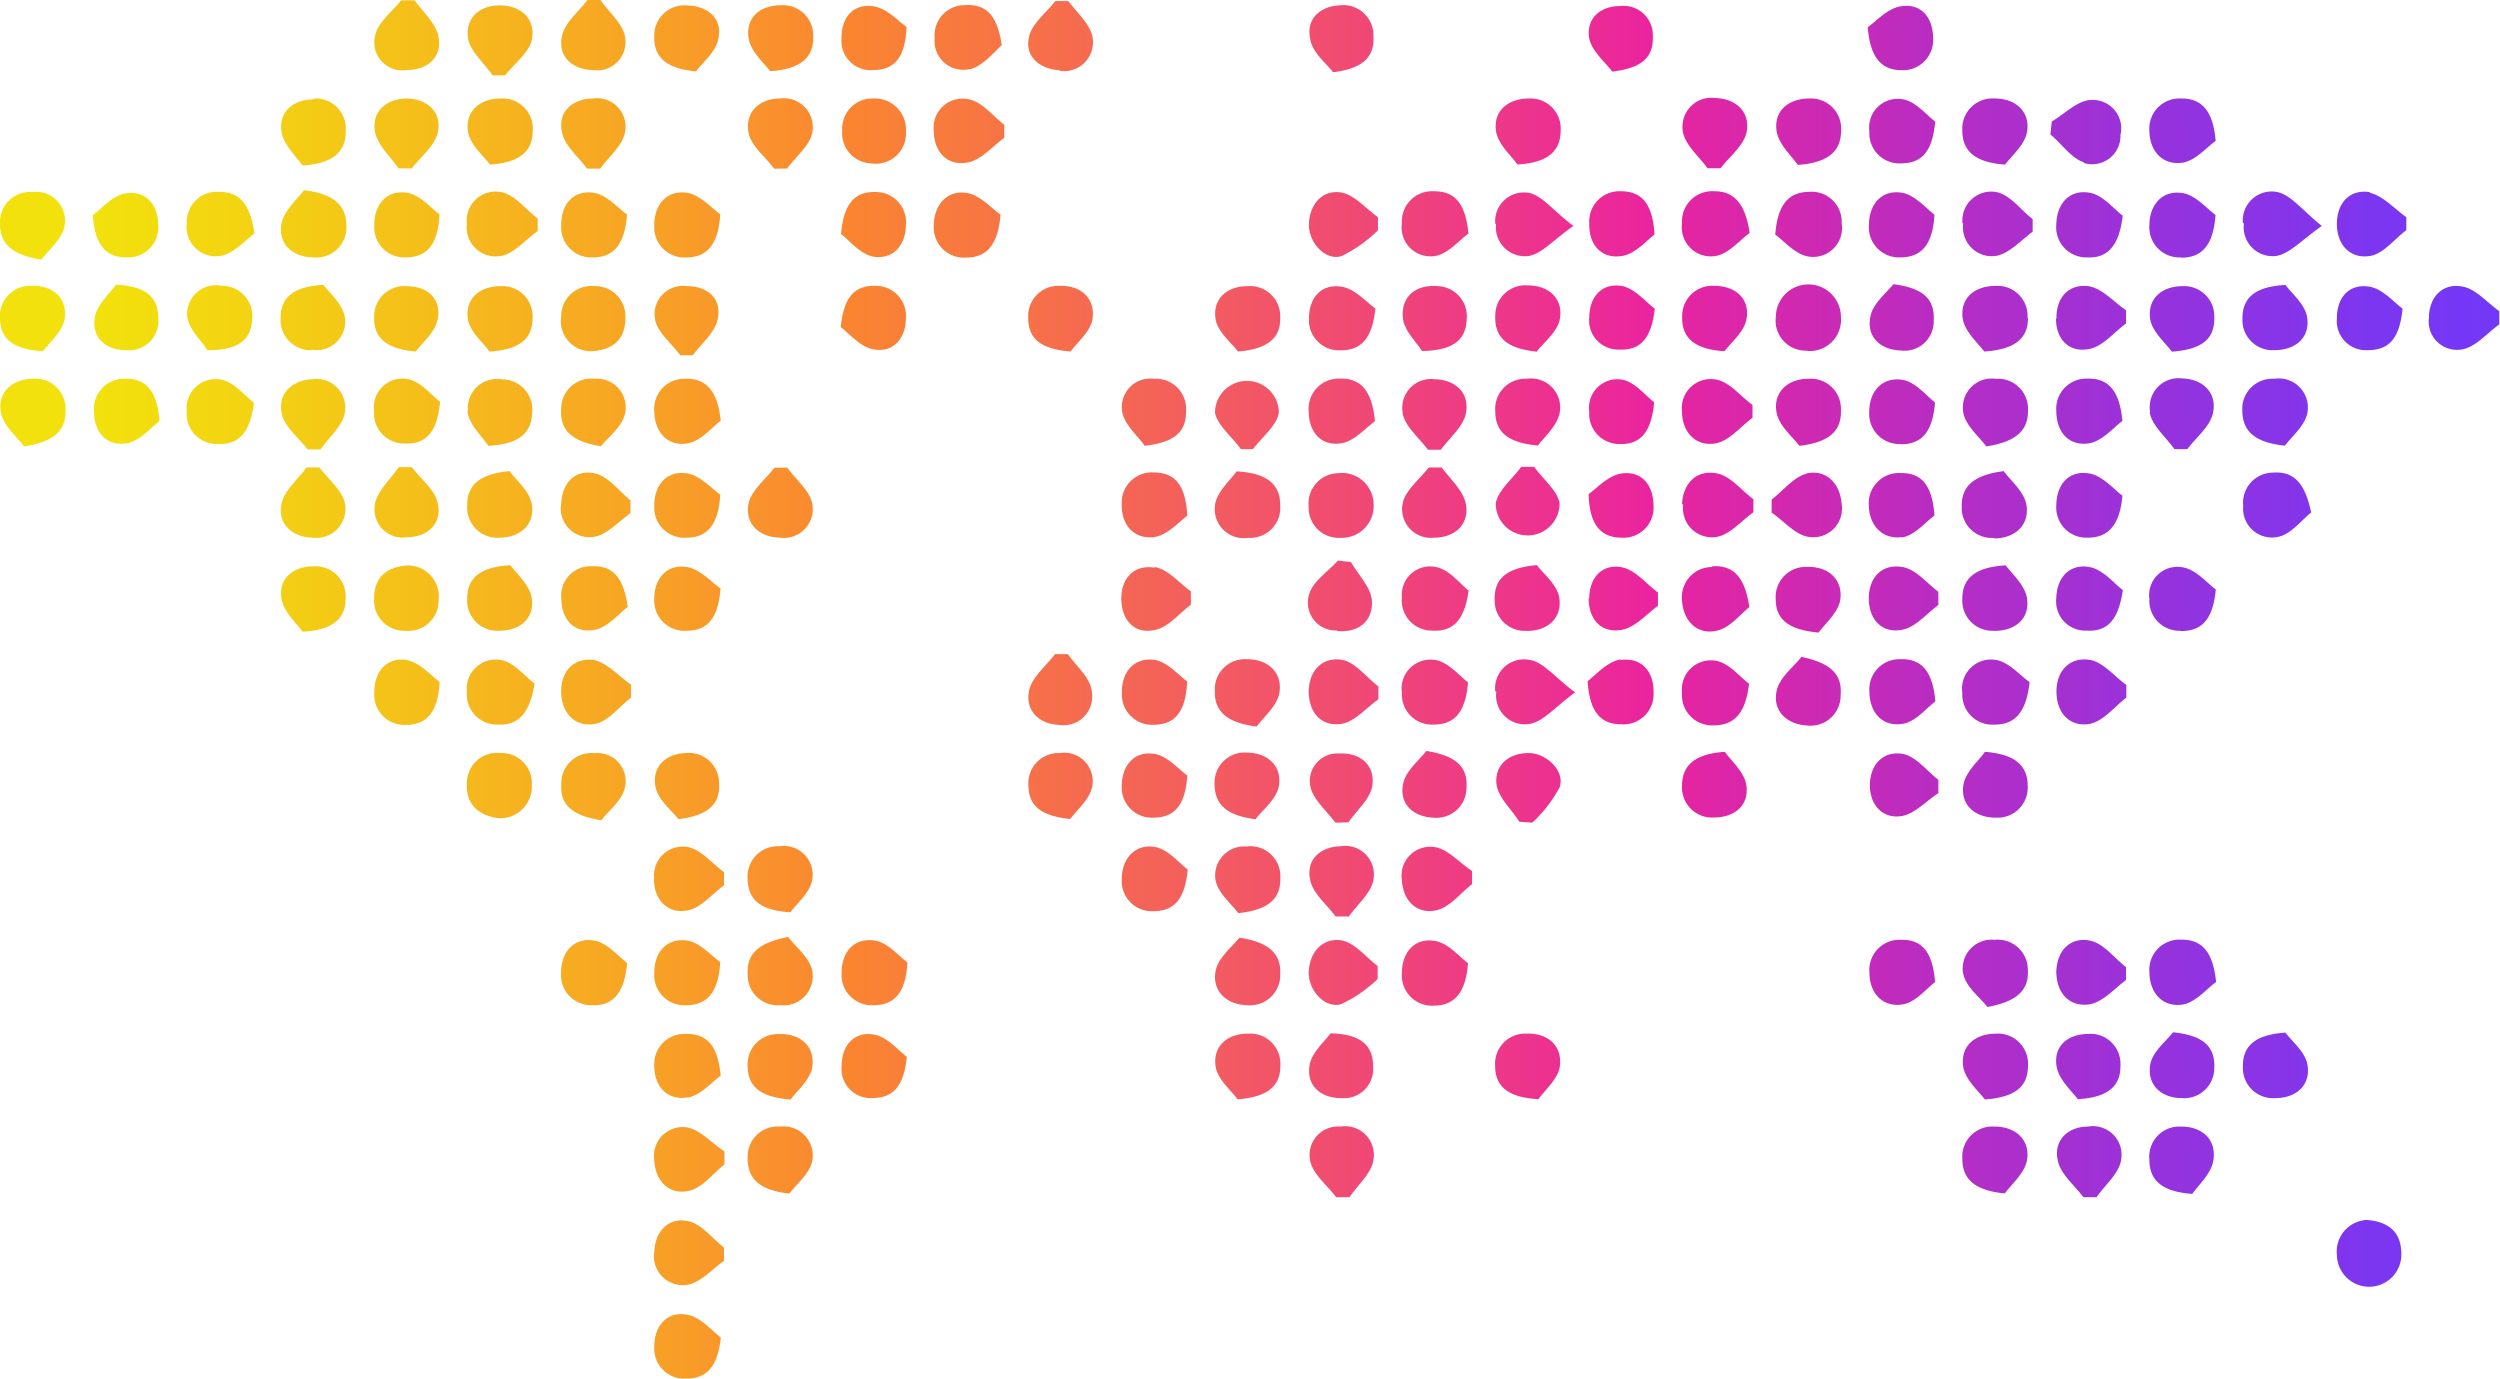 <?xml version="1.0" encoding="UTF-8"?> <svg xmlns="http://www.w3.org/2000/svg" xmlns:xlink="http://www.w3.org/1999/xlink" viewBox="0 0 165.99 91.53"><defs><style>.cls-1{fill:url(#Dégradé_sans_nom_52);}</style><linearGradient id="Dégradé_sans_nom_52" y1="45.76" x2="165.99" y2="45.76" gradientUnits="userSpaceOnUse"><stop offset="0.04" stop-color="#f2e10c"></stop><stop offset="0.11" stop-color="#f3d013"></stop><stop offset="0.25" stop-color="#f7a524"></stop><stop offset="0.34" stop-color="#fa8531"></stop><stop offset="0.48" stop-color="#f35d5e"></stop><stop offset="0.66" stop-color="#ea249e"></stop><stop offset="0.75" stop-color="#c22bbb"></stop><stop offset="0.86" stop-color="#9732dc"></stop><stop offset="0.95" stop-color="#7c36f0"></stop><stop offset="1" stop-color="#7238f7"></stop></linearGradient></defs><title>3 continents</title><g id="Calque_2" data-name="Calque 2"><g id="Calque_1-2" data-name="Calque 1"><path class="cls-1" d="M99.28,27.31a2,2,0,0,1,2.09-2.16,1.93,1.93,0,0,1,2.2,2.17c-.12.89-1,1.66-1.46,2.26C100.15,29.41,99.28,28.71,99.28,27.31ZM132.42,74.8a2,2,0,0,0-2.13,2.13c0,1.39.86,2.12,2.82,2.31.42-.59,1.34-1.35,1.48-2.24C134.8,75.65,133.78,74.79,132.42,74.8ZM12.4,27.32a2,2,0,0,0,2.09,2.16c1.41.05,2.12-.8,2.37-2.74-.59-.44-1.33-1.39-2.21-1.54A1.93,1.93,0,0,0,12.4,27.32ZM2.19,25.15c-1.35,0-2.37.88-2.13,2.23.15.88,1.08,1.63,1.53,2.26,1.91-.29,2.8-1,2.76-2.39A2,2,0,0,0,2.19,25.15ZM51.79,74.8a2,2,0,0,0-2.15,2.11c0,1.39.82,2.12,2.77,2.34.43-.59,1.38-1.34,1.53-2.22A1.94,1.94,0,0,0,51.79,74.8Zm99.15-43.42a2,2,0,0,0-2,2.21,1.92,1.92,0,0,0,2.3,2.06c.88-.17,1.6-1.15,2.21-1.62C153.06,32.16,152.37,31.28,150.94,31.38ZM113.89,17c.88-.13,1.64-1.08,2.28-1.53-.28-1.89-1-2.79-2.36-2.77a2,2,0,0,0-2.13,2.13A1.93,1.93,0,0,0,113.89,17ZM62,15a2,2,0,0,0,2.16,2.1c1.37,0,2.11-.87,2.27-2.85-.59-.4-1.36-1.31-2.25-1.44C62.87,12.6,62,13.63,62,15ZM14.56,12.74a2,2,0,0,0-2.16,2.1A1.94,1.94,0,0,0,14.58,17c.88-.12,1.66-1,2.31-1.5C16.62,13.66,16,12.74,14.56,12.74ZM151.71,29.59c.43-.59,1.37-1.35,1.5-2.23A1.93,1.93,0,0,0,151,25.15a2,2,0,0,0-2.12,2.13C148.9,28.67,149.76,29.39,151.71,29.59Zm-21.36-2.23c.13.88,1.07,1.64,1.53,2.28,1.88-.29,2.79-1,2.77-2.37a2,2,0,0,0-2.14-2.12A1.92,1.92,0,0,0,130.35,27.36Zm-48,2.46h.84c.6-.8,1.56-1.53,1.72-2.41a2.12,2.12,0,1,0-4.24,0C80.85,28.26,81.8,29,82.39,29.82Zm-.25,1.48c-.4.58-1.32,1.36-1.43,2.24a1.93,1.93,0,0,0,2.21,2.17A2,2,0,0,0,85,33.54C85,32.15,84.13,31.42,82.14,31.3Zm-51.07-4c.1.89,1,1.69,1.39,2.3,2-.11,2.86-.81,2.91-2.19a2,2,0,0,0-2-2.22A1.93,1.93,0,0,0,31.07,27.26Zm101.36,8.45c1.36,0,2.37-.86,2.16-2.21-.14-.89-1.07-1.64-1.51-2.26-1.92.25-2.81.95-2.79,2.34A2,2,0,0,0,132.43,35.71ZM70.9,43.43l-.85,0c-.6.8-1.53,1.52-1.72,2.41-.29,1.35.68,2.25,2,2.29a1.9,1.9,0,0,0,2.16-2.2C72.41,45,71.47,44.25,70.9,43.43ZM111.68,46a2,2,0,0,0,2.09,2.16c1.39,0,2.13-.81,2.36-2.76-.58-.43-1.33-1.38-2.21-1.53A1.93,1.93,0,0,0,111.68,46Zm7.89-2.34c-.45.59-1.4,1.3-1.6,2.18-.31,1.34.65,2.25,2,2.33a2,2,0,0,0,2.24-2C122.34,44.73,121.49,44,119.57,43.61ZM2.74,17.24c.45-.62,1.41-1.37,1.55-2.26a1.92,1.92,0,0,0-2.13-2.23A2,2,0,0,0,0,14.83C0,16.25.86,16.93,2.74,17.24ZM33.16,35.7c1.36,0,2.37-.86,2.15-2.21-.14-.88-1.07-1.63-1.48-2.21-2,.19-2.83.93-2.81,2.31A2,2,0,0,0,33.16,35.7Zm78.52-8.37c0,1.35.91,2.36,2.27,2.1.87-.17,1.61-1.1,2.41-1.69v-.85c-.8-.59-1.55-1.55-2.43-1.69A1.92,1.92,0,0,0,111.68,27.33ZM51.78,35.7a1.92,1.92,0,0,0,2.16-2.21c-.14-.88-1.09-1.63-1.67-2.44l-.85,0c-.6.79-1.55,1.52-1.72,2.39C49.43,34.77,50.42,35.67,51.78,35.7Zm81.35-24.77c.39-.55,1.32-1.31,1.46-2.19.22-1.34-.79-2.21-2.16-2.2a2,2,0,0,0-2.14,2.11C130.28,10,131.11,10.79,133.13,10.93ZM101.87,31H101c-.59.81-1.53,1.55-1.69,2.43a2.12,2.12,0,1,0,4.24,0C103.42,32.58,102.46,31.84,101.87,31Zm28.48,33.64c.16.88,1.14,1.61,1.61,2.22,1.87-.35,2.77-1.06,2.68-2.46a2,2,0,0,0-2.21-2A1.92,1.92,0,0,0,130.35,64.68ZM31,45.94a2,2,0,0,0,2.08,2.17c1.39.06,2.11-.82,2.41-2.72-.61-.45-1.35-1.42-2.24-1.57A1.93,1.93,0,0,0,31,45.94Zm0-31.07A1.92,1.92,0,0,0,33.22,17c.89-.13,1.66-1.08,2.48-1.66,0-.27,0-.55,0-.83-.8-.61-1.52-1.57-2.4-1.75A1.92,1.92,0,0,0,31,14.87ZM83.44,48.24c.43-.61,1.37-1.37,1.51-2.26.21-1.34-.79-2.22-2.16-2.21a2,2,0,0,0-2.13,2.12C80.63,47.28,81.52,48,83.44,48.24Zm-.63,18.5A2,2,0,0,0,85,64.68c.07-1.4-.8-2.13-2.71-2.42-.46.59-1.42,1.33-1.58,2.21C80.46,65.8,81.44,66.71,82.81,66.74ZM52.33,62.21c-1.84.37-2.75,1-2.69,2.46a2,2,0,0,0,2.18,2.07,1.93,1.93,0,0,0,2.11-2.26C53.78,63.6,52.82,62.86,52.33,62.21Zm47-47.35A1.93,1.93,0,0,0,101.47,17c.89-.13,1.66-1.07,3-2-1.34-1-2.06-2-2.94-2.19A1.91,1.91,0,0,0,99.28,14.86Zm20.8-2.12c-1.39,0-2.11.87-2.26,2.84.58.41,1.35,1.34,2.24,1.46a1.92,1.92,0,0,0,2.17-2.2A2,2,0,0,0,120.08,12.74Zm10.22,2.09A1.92,1.92,0,0,0,132.47,17c.88-.12,1.67-1,2.49-1.62l0-.83c-.79-.62-1.49-1.59-2.37-1.79A1.92,1.92,0,0,0,130.3,14.83Zm-31,31.09a1.91,1.91,0,0,0,2.23,2.14c.88-.15,1.64-1.09,3-2.09-1.35-1-2.09-2-3-2.15A1.92,1.92,0,0,0,99.28,45.92Zm49.64-31.1A1.92,1.92,0,0,0,151.08,17c.89-.11,1.67-1,3.08-2-1.32-1.06-2-2-2.91-2.24A1.92,1.92,0,0,0,148.92,14.82ZM130.29,46a2,2,0,0,0,2.16,2.11c1.4,0,2.09-.9,2.31-2.82-.62-.42-1.39-1.36-2.28-1.48A1.93,1.93,0,0,0,130.29,46ZM20.43,29.84l.85,0c.57-.82,1.5-1.59,1.62-2.48a1.91,1.91,0,0,0-2.18-2.18c-1.34.06-2.33,1-2,2.32C18.89,28.34,19.82,29.05,20.43,29.84Zm80.32-18.92c2-.11,2.86-.87,2.87-2.24a2,2,0,0,0-2.1-2.14c-1.37,0-2.39.81-2.19,2.17C99.46,9.59,100.37,10.36,100.75,10.92ZM20.18,12.63c-.42.58-1.32,1.33-1.49,2.21-.25,1.37.75,2.23,2.11,2.25A2,2,0,0,0,23,15C23,13.63,22.15,12.86,20.18,12.63Zm72.9,52a2,2,0,0,0,2.1,2.14c1.36,0,2.14-.81,2.29-2.82-.56-.4-1.3-1.33-2.18-1.47C93.94,62.23,93.08,63.23,93.08,64.6ZM45.58,17.09c1.36,0,2.12-.85,2.24-2.87-.56-.38-1.33-1.29-2.21-1.42-1.35-.2-2.19.82-2.17,2.18A2,2,0,0,0,45.58,17.09Zm99.25,45.3a2,2,0,0,0-2.12,2.13c0,1.38.86,2.37,2.19,2.18.88-.13,1.64-1.08,2.24-1.5C146.94,63.24,146.24,62.38,144.83,62.39ZM95.27,17c.87-.13,1.63-1.07,2.23-1.49-.2-2-.89-2.82-2.3-2.81a2,2,0,0,0-2.12,2.12A1.92,1.92,0,0,0,95.27,17ZM43.44,64.63a2,2,0,0,0,2.13,2.11c1.37,0,2.13-.84,2.25-2.86-.56-.38-1.32-1.3-2.2-1.43C44.26,62.25,43.42,63.26,43.44,64.63Zm8.82-53.44c.59-.81,1.54-1.55,1.68-2.43a1.92,1.92,0,0,0-2.15-2.22c-1.37,0-2.35.92-2.09,2.27.16.87,1.11,1.59,1.7,2.39ZM95.18,48.11c1.38,0,2.13-.8,2.29-2.81-.55-.4-1.31-1.35-2.18-1.48A1.92,1.92,0,0,0,93.08,46,2,2,0,0,0,95.18,48.11Zm49.64-31c1.37,0,2.14-.82,2.28-2.84-.55-.39-1.31-1.31-2.18-1.45-1.36-.22-2.21.79-2.21,2.15A2,2,0,0,0,144.82,17.09Zm-62,39.1A1.93,1.93,0,0,0,80.7,58.4c.14.88,1.08,1.63,1.52,2.23,2-.22,2.81-.94,2.79-2.34A2,2,0,0,0,82.86,56.19ZM52.49,60.57c.39-.56,1.33-1.33,1.45-2.21a1.92,1.92,0,0,0-2.2-2.17,2,2,0,0,0-2.1,2.15C49.65,59.73,50.48,60.46,52.49,60.57Zm-11-8.26a1.87,1.87,0,0,0-2-2.3,2,2,0,0,0-2.22,2c-.11,1.42.7,2.15,2.66,2.45C40.35,53.88,41.3,53.17,41.48,52.31ZM93.17,52c-.3,1.34.62,2.23,2,2.29a2,2,0,0,0,2.2-2c.09-1.4-.73-2.12-2.67-2.43C94.28,50.43,93.36,51.14,93.17,52ZM70.36,50a2,2,0,0,0-2.08,2.1c0,1.44.86,2.07,2.78,2.28.42-.59,1.35-1.35,1.47-2.23A1.89,1.89,0,0,0,70.36,50ZM45.53,50c-1.41.05-2.28,1-2,2.28.19.87,1.12,1.58,1.52,2.11,2-.26,2.78-1,2.69-2.41A2,2,0,0,0,45.53,50Zm69-.08c-2,.12-2.85.91-2.85,2.24a2,2,0,0,0,2.1,2.12c1.39,0,2.37-.81,2.17-2.15C115.82,51.26,114.92,50.49,114.53,49.93Zm24.25-1.87c.88-.17,1.61-1.13,2.4-1.73v-.84c-.81-.59-1.57-1.54-2.44-1.67-1.31-.2-2.22.72-2.2,2.15S137.47,48.3,138.78,48.06Zm-25.4-36.88.86,0c.6-.78,1.53-1.5,1.72-2.37.28-1.36-.7-2.25-2.06-2.29a1.92,1.92,0,0,0-2.17,2.19C111.86,9.61,112.8,10.37,113.38,11.18ZM45.6,74.85a1.92,1.92,0,0,0-2.16,2.21c.06,1.34,1,2.32,2.32,2,.87-.19,1.57-1.14,2.34-1.75l0-.86C47.25,75.9,46.48,75,45.6,74.85ZM32.53,10.93c2-.14,2.84-.89,2.84-2.27a2,2,0,0,0-2.12-2.12c-1.38,0-2.38.85-2.18,2.19C31.2,9.61,32.13,10.37,32.53,10.93Zm106.05,6.16c1.38.07,2.13-.8,2.36-2.77-.56-.41-1.3-1.36-2.18-1.52-1.32-.24-2.2.68-2.23,2.1A2,2,0,0,0,138.58,17.09ZM37.25,64.59a2,2,0,0,0,2.08,2.15c1.38.05,2.13-.82,2.31-2.8-.56-.41-1.31-1.34-2.19-1.49C38.12,62.23,37.26,63.17,37.25,64.59Zm49.64-18.7c0,1.43.85,2.37,2.17,2.17.88-.13,1.65-1.06,2.46-1.63l0-.85C90.76,45,90,44,89.16,43.82,87.86,43.58,86.93,44.46,86.89,45.89ZM39.37,17.09c1.38,0,2.11-.86,2.26-2.85-.57-.39-1.33-1.31-2.22-1.44-1.33-.2-2.17.76-2.15,2.18A2,2,0,0,0,39.37,17.09ZM27.06,6.54c-1.36,0-2.38.81-2.17,2.17.14.88,1,1.65,1.57,2.47l.88,0c.6-.78,1.52-1.49,1.72-2.36C29.38,7.49,28.4,6.59,27.06,6.54ZM39.43,43.82c-1.31-.18-2.21.74-2.17,2.17s1,2.32,2.26,2.07c.88-.17,1.59-1.14,2.38-1.75l0-.85C41.07,44.89,40.31,44,39.43,43.82ZM64.3,6.59A1.92,1.92,0,0,0,62,8.7c0,1.35.88,2.35,2.25,2.09.88-.16,1.63-1.06,2.43-1.64V8.29C65.92,7.69,65.18,6.74,64.3,6.59Zm-43.42,0c-1.36,0-2.39.78-2.19,2.15.13.89,1,1.66,1.39,2.25,2-.13,2.86-.87,2.87-2.24A2,2,0,0,0,20.88,6.54ZM138.6,35.7c1.36,0,2.14-.79,2.32-2.79-.55-.4-1.3-1.31-2.18-1.47-1.35-.24-2.19.69-2.21,2.11A2,2,0,0,0,138.6,35.7ZM89,74.8a1.89,1.89,0,0,0-2,2.32c.21.88,1.13,1.59,1.72,2.37l.88,0c.55-.82,1.46-1.59,1.59-2.47A1.91,1.91,0,0,0,89,74.8Zm31-43.36c-.88.19-1.59,1.13-2.37,1.73l0,.86c.82.57,1.59,1.5,2.47,1.62a1.91,1.91,0,0,0,2.18-2.18C122.18,32.13,121.28,31.13,119.92,31.44Zm-8.24,2.05a1.92,1.92,0,0,0,2.2,2.16c.88-.13,1.65-1.06,2.46-1.64l0-.86c-.79-.59-1.51-1.53-2.39-1.71C112.62,31.14,111.73,32.14,111.68,33.49ZM144.93,10.8c.88-.16,1.62-1.06,2.18-1.44-.16-2-.93-2.84-2.3-2.82a2,2,0,0,0-2.1,2.14C142.72,10,143.56,11,144.93,10.8Zm-56.45-6c2-.24,2.79-1,2.71-2.4A2,2,0,0,0,89,.35c-1.4.06-2.31.94-2,2.28C87.15,3.5,88.07,4.22,88.48,4.76ZM95.21,35.7c1.34,0,2.36-.84,2.12-2.22-.16-.88-1-1.63-1.61-2.44h-.86c-.61.79-1.56,1.52-1.73,2.39A1.91,1.91,0,0,0,95.21,35.7Zm-24.86-31a1.92,1.92,0,0,0,2.2-2.17c-.12-.87-1-1.64-1.62-2.46l-.86,0c-.61.78-1.54,1.48-1.74,2.35C68,3.7,69,4.6,70.35,4.66Zm68,6.12a1.88,1.88,0,0,0,2.44-1.86,1.89,1.89,0,0,0-2-2.32c-.88.06-1.71.92-2.56,1.43l-.09.86C136.89,9.54,137.53,10.53,138.38,10.78ZM86.89,33.61A2,2,0,0,0,89,35.71a2.12,2.12,0,0,0,2.2-2.29,2.1,2.1,0,0,0-2.37-2A2,2,0,0,0,86.89,33.61Zm-22.53-29C65.23,4.41,66,3.46,66.51,3c-.29-1.95-1-2.75-2.45-2.66a2,2,0,0,0-2,2.2A1.9,1.9,0,0,0,64.36,4.59ZM37.26,27.14c-.1,1.42.69,2.17,2.64,2.49.44-.57,1.39-1.27,1.59-2.14a1.9,1.9,0,0,0-2-2.34A2,2,0,0,0,37.26,27.14Zm8.43,2.29c.88-.17,1.61-1.09,2.16-1.5-.2-2-1-2.83-2.35-2.78a2,2,0,0,0-2.06,2.18C43.47,28.69,44.34,29.69,45.69,29.43ZM51.87.35c-1.42,0-2.37.83-2.17,2.17.13.88,1,1.64,1.44,2.21,2-.15,2.87-.88,2.85-2.26A2,2,0,0,0,51.87.35ZM46.21,4.74c.39-.54,1.31-1.27,1.48-2.15C48,1.24,47,.39,45.61.36a2,2,0,0,0-2.17,2C43.38,3.77,44.2,4.55,46.21,4.74ZM89.07,29.43c.88-.15,1.64-1.06,2.22-1.46-.18-2-.93-2.86-2.3-2.83a2,2,0,0,0-2.1,2.14C86.89,28.7,87.72,29.65,89.07,29.43Zm4.06-2c.14.88,1.09,1.63,1.68,2.43h.86c.58-.8,1.49-1.54,1.66-2.42.27-1.37-.74-2.24-2.08-2.26A1.91,1.91,0,0,0,93.13,27.39ZM138.64,74.8c-1.34,0-2.34.93-2,2.3.19.87,1.1,1.6,1.69,2.39l.87,0c.57-.82,1.49-1.57,1.63-2.46A1.9,1.9,0,0,0,138.64,74.8Zm-2.11-10.31c0,1.43.85,2.37,2.16,2.2.88-.12,1.65-1,2.47-1.62l0-.85c-.78-.61-1.49-1.58-2.37-1.76C137.51,62.18,136.58,63.07,136.53,64.49ZM120.14,6.54c-1.36,0-2.38.79-2.18,2.17.14.88,1,1.65,1.41,2.24,2-.15,2.86-.89,2.87-2.26A2,2,0,0,0,120.14,6.54Zm-.08,18.61c-1.35,0-2.36.89-2.1,2.26.17.88,1.09,1.62,1.51,2.19,2-.23,2.81-1,2.76-2.38A2,2,0,0,0,120.06,25.15ZM45.58,35.7c1.35,0,2.13-.83,2.24-2.86-.56-.38-1.32-1.27-2.2-1.41-1.38-.21-2.2.81-2.18,2.17A2,2,0,0,0,45.58,35.7ZM144.8,74.8A2,2,0,0,0,142.71,77c0,1.38.85,2.13,2.85,2.27.39-.57,1.26-1.34,1.4-2.23C147.18,75.61,146.16,74.79,144.8,74.8Zm-6.07-45.37c.88-.16,1.63-1.08,2.19-1.48-.18-2-.94-2.85-2.31-2.81a2,2,0,0,0-2.08,2.16C136.54,28.72,137.39,29.65,138.73,29.43Zm4-2.07c.13.88,1.06,1.64,1.64,2.46l.86,0c.6-.79,1.51-1.51,1.7-2.39.3-1.37-.7-2.26-2-2.3A1.92,1.92,0,0,0,142.76,27.36ZM43.44,83.1a1.92,1.92,0,0,0,2.16,2.21c.87-.12,1.65-1,2.47-1.6l0-.87c-.78-.61-1.47-1.55-2.34-1.75C44.41,80.77,43.5,81.75,43.44,83.1ZM20.78,35.7a1.93,1.93,0,0,0,2.13-2.24c-.15-.87-1.1-1.62-1.7-2.42h-.86c-.58.8-1.49,1.54-1.66,2.42C18.42,34.81,19.43,35.68,20.78,35.7Zm16.48-2.27a1.9,1.9,0,0,0,2.12,2.22c.87-.09,1.66-1,2.48-1.58l0-.85c-.77-.62-1.46-1.57-2.33-1.78C38.25,31.13,37.33,32,37.26,33.43ZM87,58.47c.19.87,1.1,1.59,1.68,2.38h.88c.57-.81,1.49-1.56,1.63-2.44A1.9,1.9,0,0,0,89,56.19C87.66,56.22,86.67,57.1,87,58.47ZM29.06,33.39c-.2-.88-1.11-1.58-1.71-2.37l-.88,0c-.55.82-1.44,1.59-1.58,2.47a1.88,1.88,0,0,0,2.16,2.18C28.39,35.65,29.38,34.76,29.06,33.39Zm14.38,56a2,2,0,0,0,2.06,2.15c1.42,0,2.14-.76,2.36-2.74-.57-.41-1.3-1.32-2.17-1.49C44.33,87,43.45,88,43.44,89.38ZM60.15,21.12a2,2,0,0,0-2-2.14c-1.41-.05-2.13.75-2.33,2.74.55.4,1.28,1.31,2.15,1.47C59.27,23.45,60.14,22.51,60.15,21.12ZM76.56,54.29c1.38,0,2.14-.77,2.27-2.8-.54-.37-1.28-1.28-2.16-1.43-1.35-.23-2.18.76-2.19,2.12A2,2,0,0,0,76.56,54.29ZM32.7,5l.84,0c.62-.79,1.59-1.5,1.77-2.37C35.57,1.33,34.68.4,33.26.36s-2.37.84-2.19,2.15C31.19,3.39,32.13,4.16,32.7,5ZM107.75,19c-1.34-.26-2.21.66-2.23,2.05a1.94,1.94,0,0,0,2,2.16c1.4.06,2.13-.74,2.35-2.72C109.34,20.12,108.62,19.22,107.75,19ZM39.36,4.65A1.88,1.88,0,0,0,41.5,2.46C41.36,1.58,40.44.83,39.87,0L39,0c-.59.79-1.5,1.5-1.68,2.37C37,3.74,38,4.62,39.36,4.65Zm0,1.89C38,6.56,37,7.43,37.32,8.8c.17.88,1.08,1.6,1.66,2.4h.87c.58-.81,1.5-1.55,1.65-2.43A1.89,1.89,0,0,0,39.38,6.54Zm4.06,51.83c0,1.35.89,2.35,2.26,2.07.87-.17,1.6-1.08,2.39-1.66,0-.29,0-.58,0-.87-.8-.58-1.54-1.52-2.41-1.67A1.91,1.91,0,0,0,43.44,58.37ZM155.16,21.13a1.94,1.94,0,0,0,2.05,2.12c1.41,0,2.12-.78,2.31-2.76-.55-.39-1.29-1.29-2.17-1.45C156,18.8,155.16,19.73,155.16,21.13ZM144.28,68.54c-.41.55-1.36,1.27-1.51,2.14-.23,1.31.68,2.22,2.09,2.23a2,2,0,0,0,2.16-2C147.08,69.46,146.26,68.74,144.28,68.54ZM7.7,18.9c-.38.56-1.27,1.32-1.41,2.19-.21,1.35.75,2.18,2.14,2.16a1.94,1.94,0,0,0,2.08-2.1C10.52,19.75,9.7,19,7.7,18.9Zm137.1,23c1.41,0,2.13-.78,2.32-2.76-.56-.41-1.31-1.32-2.18-1.47a1.88,1.88,0,0,0-2.23,2.1A2,2,0,0,0,144.8,41.88ZM74.48,58.37a2,2,0,0,0,2.07,2.13c1.41,0,2.12-.78,2.31-2.77-.56-.4-1.29-1.34-2.16-1.49C75.38,56,74.48,57,74.48,58.37ZM126.33,6.59a1.9,1.9,0,0,0-2.21,2.13,2,2,0,0,0,2.07,2.13c1.42,0,2.12-.79,2.3-2.78C127.94,7.67,127.2,6.73,126.33,6.59ZM95.07,41.87c1.41.09,2.16-.68,2.44-2.66-.55-.42-1.25-1.36-2.12-1.55a1.88,1.88,0,0,0-2.31,2A2,2,0,0,0,95.07,41.87ZM55.88,70.76a1.94,1.94,0,0,0,2,2.15c1.4,0,2.13-.75,2.33-2.74-.54-.4-1.27-1.3-2.14-1.47C56.76,68.44,55.9,69.36,55.88,70.76ZM45.57,41.88c1.41,0,2.11-.82,2.27-2.81-.57-.39-1.34-1.27-2.22-1.42-1.36-.22-2.21.79-2.18,2.15A2,2,0,0,0,45.57,41.88Zm37.3,26.75c-1.42,0-2.35.86-2.16,2.18.13.87,1.07,1.62,1.46,2.18,2-.15,2.86-.88,2.84-2.27A2,2,0,0,0,82.87,68.63ZM33.11,41.88c1.42,0,2.37-.81,2.2-2.13-.11-.88-1-1.65-1.42-2.22-2,.11-2.87.83-2.87,2.22A2,2,0,0,0,33.11,41.88Zm-6.19,0a2,2,0,0,0,2.2-2,2.07,2.07,0,0,0-2.07-2.34c-1.38.1-2.23.81-2.21,2.21A2,2,0,0,0,26.92,41.88Zm18.74,31c.87-.16,1.62-1.06,2.19-1.46-.19-2-.9-2.79-2.32-2.77a2,2,0,0,0-2.09,2.12C43.43,72.1,44.29,73.1,45.66,72.86ZM20.86,37.6c-1.39,0-2.37.78-2.17,2.14.13.88,1,1.64,1.39,2.2,2-.09,2.87-.86,2.87-2.21A2,2,0,0,0,20.86,37.6Zm37-26.75a2,2,0,0,0,2.29-2.07A2.07,2.07,0,0,0,58,6.54a2,2,0,0,0-2.08,2.13A2,2,0,0,0,57.89,10.85Zm76.76,10.26a2,2,0,0,0-2.1-2.13c-1.42,0-2.37.81-2.21,2.13.11.88,1,1.65,1.44,2.23C133.76,23.2,134.65,22.5,134.65,21.11ZM126.2,62.4a2,2,0,0,0-2.08,2.15c0,1.4.88,2.35,2.21,2.14.87-.14,1.61-1.09,2.15-1.48C128.33,63.19,127.59,62.36,126.2,62.4ZM26.94,17.09c1.36,0,2.15-.81,2.24-2.86-.53-.37-1.28-1.3-2.16-1.43-1.34-.21-2.18.77-2.17,2.16A2,2,0,0,0,26.94,17.09Zm68.3,39.15a1.91,1.91,0,0,0-2.16,2.19c.06,1.35,1,2.32,2.32,2,.86-.2,1.57-1.13,2.34-1.73l0-.87C96.89,57.28,96.12,56.36,95.24,56.24Zm-6.9,12.37c-.35.51-1.25,1.25-1.39,2.12-.23,1.34.74,2.19,2.12,2.18a1.94,1.94,0,0,0,2.1-2.08C91.17,69.46,90.43,68.66,88.34,68.61ZM136.53,39.7a1.94,1.94,0,0,0,2,2.17c1.43.09,2.13-.75,2.42-2.69-.57-.42-1.29-1.34-2.17-1.52C137.47,37.39,136.57,38.29,136.53,39.7ZM144.93,19c-1.42,0-2.35.85-2.17,2.16.12.87,1.05,1.63,1.44,2.19,2-.15,2.84-.83,2.82-2.25A2,2,0,0,0,144.93,19ZM132.55,68.63c-1.43,0-2.37.82-2.21,2.14.11.88,1,1.65,1.45,2.23,2-.15,2.86-.84,2.86-2.24A2,2,0,0,0,132.55,68.63ZM124.19,21c-.28,1.32.61,2.22,2,2.27a1.94,1.94,0,0,0,2.2-2c.08-1.41-.7-2.15-2.68-2.4C125.3,19.41,124.37,20.11,124.19,21Zm-4.2,2.3a2.07,2.07,0,0,0,2.24-2.23,2.16,2.16,0,0,0-4.32-.05A2,2,0,0,0,120,23.28ZM107.65,35.7a2,2,0,0,0,2.14-2.07c0-1.4-.77-2.39-2.13-2.19-.88.12-1.65,1-2.18,1.36C105.52,34.86,106.31,35.69,107.65,35.7Zm24.88,18.59a2,2,0,0,0,2.1-2.11c0-1.36-.85-2.11-2.84-2.26-.39.57-1.3,1.33-1.43,2.21C130.16,53.47,131.16,54.3,132.53,54.29Zm-107.69-27a2,2,0,0,0,2.06,2.16c1.4.05,2.13-.77,2.32-2.77-.55-.41-1.29-1.37-2.16-1.51A1.9,1.9,0,0,0,24.84,27.32Zm-4.12-4.07A1.89,1.89,0,0,0,22.9,21.1c-.11-.87-1-1.63-1.43-2.19-2,.13-2.84.82-2.84,2.23A2,2,0,0,0,20.72,23.25Zm76.66-2A2,2,0,0,0,95.46,19c-1.41-.13-2.41.66-2.32,2,0,.88.91,1.7,1.27,2.31C96.37,23.26,97.3,22.67,97.38,21.25Zm-14,33.15c.43-.57,1.38-1.31,1.53-2.18.22-1.31-.72-2.2-2.11-2.22a2,2,0,0,0-2.16,2C80.62,53.45,81.47,54.16,83.41,54.4Zm24.23-10.58c-.87.11-1.63,1-2.2,1.44.13,2,.84,2.86,2.23,2.86A2,2,0,0,0,109.79,46C109.82,44.6,109,43.64,107.64,43.82ZM82.2,23.34c2-.17,2.85-.91,2.8-2.3A2,2,0,0,0,82.84,19c-1.42,0-2.34.88-2.13,2.2C80.85,22.05,81.8,22.79,82.2,23.34Zm-11.12,0c.4-.57,1.35-1.32,1.46-2.19.18-1.31-.74-2.21-2.17-2.17a2,2,0,0,0-2.1,2.09C68.25,22.49,69.1,23.18,71.08,23.34Zm5.54,12.32c.87-.11,1.65-1,2.21-1.42-.11-2-.78-2.85-2.2-2.87a2,2,0,0,0-2.15,2.07C74.43,34.85,75.3,35.82,76.62,35.66ZM27,4.65c1.37,0,2.36-.83,2.12-2.2-.16-.87-1-1.62-1.6-2.43h-.88C26,.8,25.07,1.52,24.9,2.39A1.86,1.86,0,0,0,27,4.65ZM43.49,21.2c.15.86,1.1,1.6,1.68,2.39H46c.58-.79,1.49-1.53,1.65-2.4C47.94,19.84,47,19,45.6,19A1.88,1.88,0,0,0,43.49,21.2ZM33.24,50A2,2,0,0,0,31,52c-.08,1.39.74,2.14,2.12,2.33a2.11,2.11,0,0,0,2.19-2.23A2,2,0,0,0,33.24,50Zm0-31c-1.42,0-2.36.84-2.18,2.16.12.87,1.06,1.63,1.44,2.18,2-.12,2.87-.85,2.86-2.24A2,2,0,0,0,33.25,19Zm92.94,10.5c1.4,0,2.13-.78,2.3-2.78-.55-.41-1.29-1.36-2.16-1.5-1.31-.21-2.21.72-2.21,2.13A2,2,0,0,0,126.19,29.48ZM27.6,23.34c.38-.53,1.29-1.26,1.46-2.13C29.33,19.86,28.4,19,27,19a2,2,0,0,0-2.16,2C24.79,22.39,25.58,23.16,27.6,23.34Zm98.73,24.72c.87-.14,1.61-1.08,2.17-1.49-.17-2-.92-2.84-2.3-2.8a2,2,0,0,0-2.08,2.15C124.13,47.32,125,48.28,126.33,48.06ZM89,23.26c1.42,0,2.11-.82,2.32-2.78-.58-.4-1.34-1.29-2.22-1.44-1.35-.23-2.19.71-2.19,2.11A2,2,0,0,0,89,23.26Zm.53,31.34c.56-.81,1.47-1.57,1.59-2.45.18-1.33-.79-2.19-2.19-2.12A1.83,1.83,0,0,0,87,52.21c.18.88,1.08,1.61,1.66,2.41ZM39.46,19a2,2,0,0,0-2.2,2,2,2,0,0,0,2,2.32c1.45-.07,2.27-.82,2.26-2.19A2,2,0,0,0,39.46,19Zm117.7,62a2.1,2.1,0,0,0-2,2.33,2.14,2.14,0,0,0,4.28-.07C159.44,81.84,158.63,81.12,157.16,81ZM16.74,21.21a2,2,0,0,0-2-2.23,1.91,1.91,0,0,0-2.31,2c.07.87,1,1.69,1.33,2.27C15.76,23.26,16.67,22.62,16.74,21.21Zm88.78,6.12a2,2,0,0,0,2,2.15c1.41.05,2.12-.79,2.31-2.77-.55-.41-1.29-1.37-2.16-1.51A1.89,1.89,0,0,0,105.52,27.33ZM76.61,48.12c1.38,0,2.13-.85,2.21-2.88-.55-.38-1.31-1.31-2.19-1.43-1.33-.17-2.18.81-2.14,2.21A2,2,0,0,0,76.61,48.12Zm37.89-24.8c.38-.53,1.3-1.26,1.46-2.13.24-1.35-.71-2.19-2.11-2.21A2,2,0,0,0,111.69,21C111.64,22.39,112.45,23.19,114.5,23.32ZM24.85,46a2,2,0,0,0,2.09,2.13c1.38,0,2.14-.82,2.25-2.85C28.65,44.89,27.9,44,27,43.82,25.69,43.62,24.83,44.59,24.85,46Zm107.54-4.11c1.42,0,2.38-.8,2.2-2.14-.12-.88-1-1.65-1.42-2.21-2,.11-2.88.84-2.88,2.22A2,2,0,0,0,132.39,41.88ZM76,29.6c2-.23,2.78-.93,2.75-2.36a2,2,0,0,0-2.13-2.09,1.89,1.89,0,0,0-2.1,2.24C74.7,28.27,75.61,29,76,29.6ZM8.3,25.15a2,2,0,0,0-2.06,2.16c0,1.4.85,2.35,2.2,2.12.87-.16,1.61-1.08,2.15-1.47C10.44,25.93,9.66,25.11,8.3,25.15Zm118,12.5c-1.35-.24-2.23.71-2.22,2.1s.88,2.33,2.23,2.06c.87-.16,1.6-1.06,2.39-1.64v-.88C127.94,38.72,127.21,37.81,126.34,37.65Zm0-24.85c-1.35-.23-2.2.74-2.21,2.13a2,2,0,0,0,2.07,2.16c1.37,0,2.16-.78,2.28-2.83C127.94,13.88,127.2,13,126.33,12.8ZM58,4.65c1.37,0,2.12-.83,2.19-2.87C59.65,1.42,58.89.55,58,.42c-1.37-.21-2.16.77-2.13,2.17A1.94,1.94,0,0,0,58,4.65Zm49,.11c2-.23,2.8-.94,2.74-2.36a1.94,1.94,0,0,0-2.14-2c-1.41,0-2.33.88-2.07,2.22C105.75,3.46,106.65,4.2,107.05,4.76Zm19.24-.1a2,2,0,0,0,2.11-2.1c0-1.4-.79-2.36-2.15-2.14-.88.14-1.64,1-2.19,1.39C124.17,3.83,124.92,4.67,126.29,4.66Zm39.7,16c-.8-.57-1.54-1.46-2.42-1.63-1.38-.27-2.25.74-2.25,2.08a1.88,1.88,0,0,0,2.25,2.08c.88-.18,1.62-1.08,2.42-1.65ZM151.74,68.56c-2,.14-2.85.88-2.82,2.28a2,2,0,0,0,2.14,2.07c1.42,0,2.36-.87,2.15-2.19C153.08,69.85,152.13,69.1,151.74,68.56ZM120.75,42c.39-.56,1.32-1.33,1.44-2.2.17-1.31-.78-2.2-2.2-2.16a2,2,0,0,0-2.09,2.13C117.9,41.13,118.75,41.82,120.75,42Zm-7.07-4.35a2,2,0,0,0-2,2.22c.08,1.35,1,2.32,2.34,2,.87-.21,1.57-1.13,2.13-1.56C115.85,38.28,115.07,37.51,113.68,37.6Zm25,31c-1.4,0-2.35.81-2.13,2.16.15.88,1,1.63,1.41,2.17,2-.11,2.85-.87,2.83-2.24A2,2,0,0,0,138.72,68.64Zm-33.2-28.93c0,1.4.83,2.34,2.19,2.1.87-.15,1.61-1,2.41-1.6v-.88c-.78-.58-1.51-1.5-2.38-1.67C106.43,37.41,105.53,38.31,105.52,39.71Zm-4.1,2.17c1.43,0,2.34-.89,2.15-2.2-.13-.87-1.08-1.61-1.49-2.17-2,.18-2.84.89-2.8,2.3A2,2,0,0,0,101.42,41.88Zm-12.62,0c1.4.15,2.41-.63,2.33-2-.06-.88-.9-1.72-1.39-2.57l-.87-.1c-.65.73-1.64,1.36-1.9,2.21A1.85,1.85,0,0,0,88.8,41.86Zm37.49-6.2c.87-.12,1.63-1.06,2.19-1.46-.14-2-.84-2.84-2.25-2.82a2,2,0,0,0-2.11,2.1C124.09,34.9,125,35.84,126.29,35.66Zm-49.62,2c-1.35-.22-2.22.74-2.18,2.13s.9,2.32,2.26,2c.86-.18,1.58-1.09,2.36-1.67,0-.3,0-.59,0-.88C78.29,38.7,77.54,37.79,76.67,37.65ZM39.51,41.81c.87-.18,1.6-1.09,2.17-1.51-.27-1.95-1-2.78-2.41-2.7a1.94,1.94,0,0,0-2,2.17C37.29,41.18,38.17,42.09,39.51,41.81Zm97-20.65c0,1.41.92,2.3,2.25,2,.88-.18,1.6-1.1,2.4-1.68l0-.88c-.81-.55-1.57-1.44-2.45-1.59C137.37,18.81,136.51,19.75,136.54,21.16ZM101.36,68.63a2,2,0,0,0-2.09,2.14c0,1.39.88,2.1,2.88,2.21.38-.57,1.32-1.34,1.42-2.21C103.73,69.46,102.79,68.58,101.36,68.63ZM52.5,73c.39-.56,1.33-1.33,1.44-2.2.16-1.31-.77-2.19-2.21-2.14a2,2,0,0,0-2.09,2.11C49.64,72.15,50.5,72.86,52.5,73ZM8.42,17.09A2,2,0,0,0,10.51,15c0-1.41-.83-2.37-2.17-2.16-.88.13-1.63,1.06-2.18,1.45C6.29,16.27,7.05,17.11,8.42,17.09ZM151,23.25c1.42,0,2.37-.83,2.19-2.15-.11-.87-1.05-1.63-1.44-2.18-2,.11-2.86.82-2.86,2.22A2,2,0,0,0,151,23.25ZM60.15,14.91a2,2,0,0,0-2-2.16c-1.4-.05-2.14.78-2.31,2.79.54.4,1.28,1.35,2.15,1.5C59.25,17.25,60.14,16.33,60.15,14.91Zm-4.27,49.7A2,2,0,0,0,58,66.74c1.37,0,2.14-.81,2.25-2.84-.54-.38-1.29-1.31-2.16-1.45C56.71,62.24,55.87,63.2,55.88,64.61ZM107.66,17c.87-.11,1.64-1,2.19-1.43-.11-2-.82-2.87-2.22-2.87a2,2,0,0,0-2.11,2.1C105.47,16.27,106.35,17.2,107.66,17Zm49.69-4.24c-1.33-.22-2.2.72-2.19,2.13s.93,2.33,2.23,2.1c.86-.15,1.59-1.11,2.38-1.71v-.86C159,13.88,158.22,13,157.35,12.8ZM2.86,23.32c.39-.56,1.33-1.33,1.44-2.2.16-1.31-.77-2.19-2.21-2.14A2,2,0,0,0,0,21.1C0,22.5.86,23.2,2.86,23.32Zm99.19,0c.41-.55,1.37-1.28,1.52-2.15.22-1.3-.68-2.21-2.11-2.22a2,2,0,0,0-2.18,2C99.22,22.42,100.06,23.15,102.05,23.35ZM86.9,64.43c-.11,1.21,1,2.54,2.12,2.25A8.81,8.81,0,0,0,91.47,65l0-.86c-.79-.6-1.52-1.54-2.39-1.7C87.9,62.25,87,63.11,86.9,64.43ZM89.08,17a9.11,9.11,0,0,0,2.41-1.71c0-.29,0-.58,0-.87-.81-.57-1.56-1.49-2.44-1.64-1.21-.19-2.05.71-2.14,2S88,17.35,89.08,17Zm35.07,35.12c0,1.32.83,2.24,2.07,2.07.88-.12,1.66-1,2.48-1.53l0-.88c-.77-.6-1.48-1.55-2.35-1.72C125.05,49.83,124.16,50.75,124.15,52.15ZM101.48,50c-1.34,0-2.25.84-2.12,2.05.09.88,1,1.68,1.52,2.51l.86.06a9.16,9.16,0,0,0,1.81-2.34C103.93,51.2,102.69,50,101.48,50Z"></path></g></g></svg> 